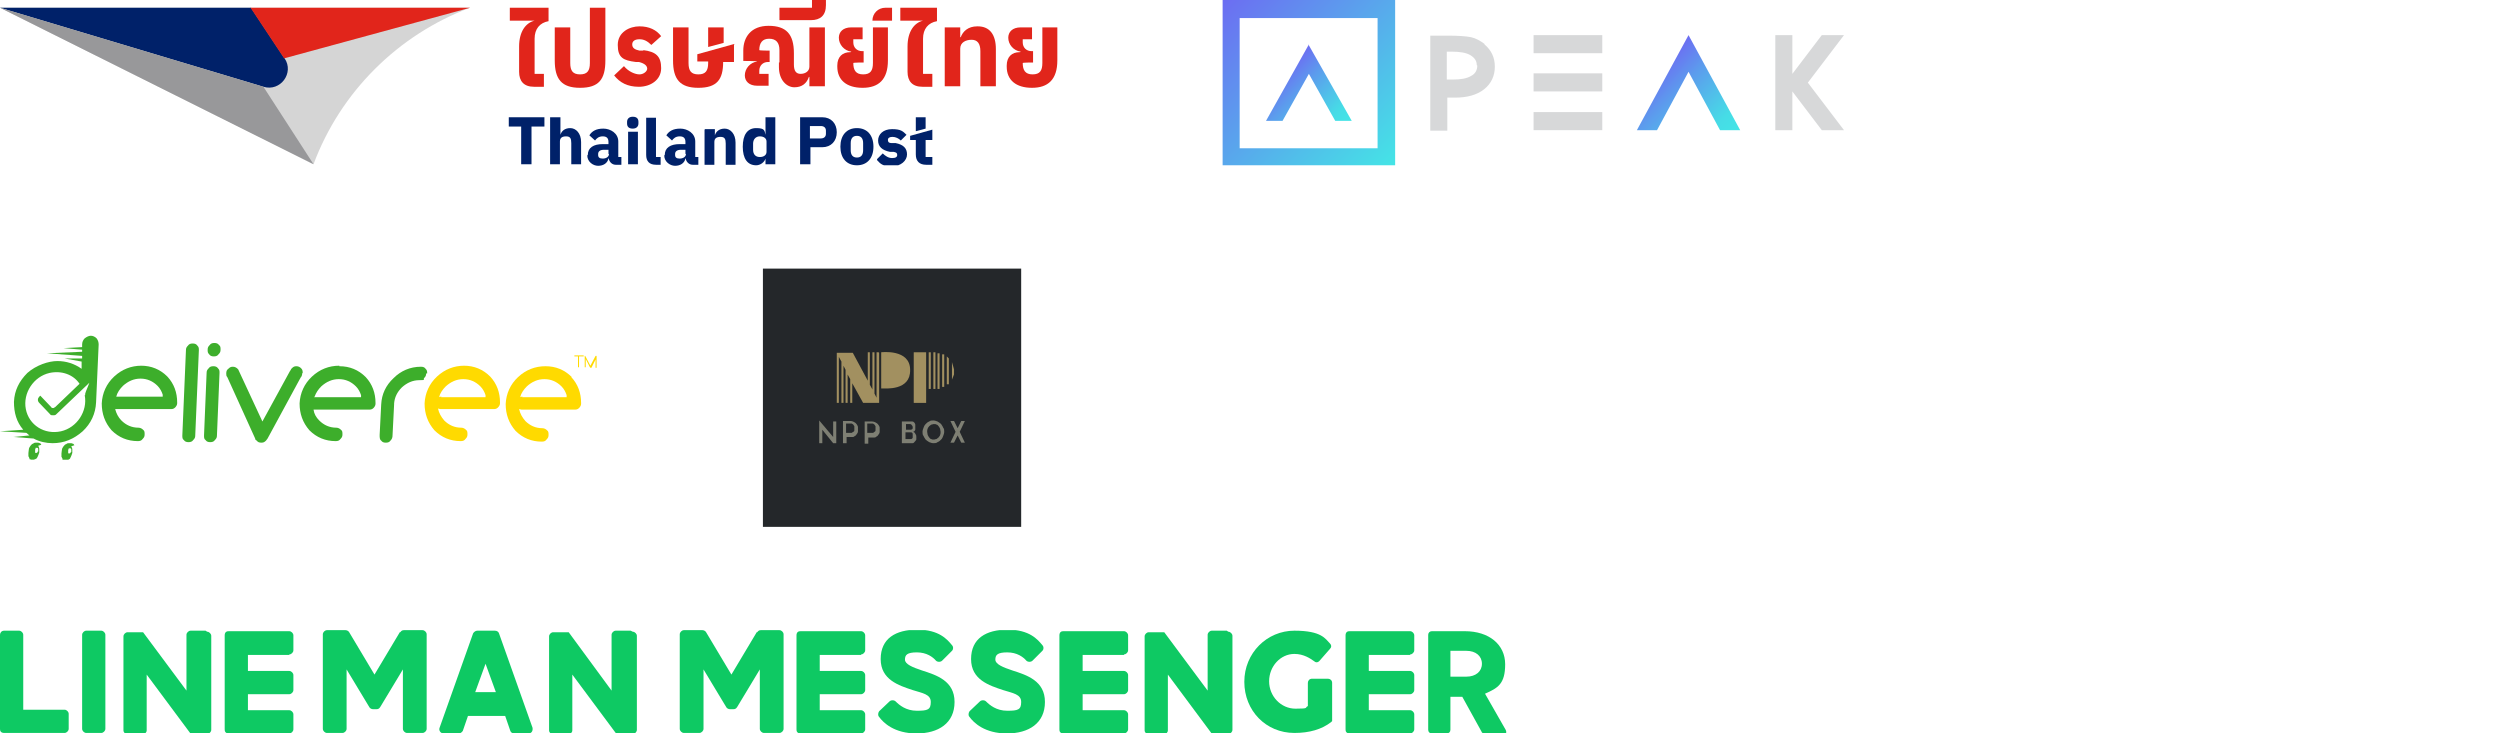 <?xml version="1.0" encoding="UTF-8"?>
<svg id="Layer_1" data-name="Layer 1" xmlns="http://www.w3.org/2000/svg" xmlns:xlink="http://www.w3.org/1999/xlink" version="1.1" viewBox="0 0 484 142">
  <defs>
    <style>
      .cls-1 {
        fill: #002169;
      }

      .cls-1, .cls-2, .cls-3, .cls-4, .cls-5, .cls-6, .cls-7, .cls-8, .cls-9, .cls-10, .cls-11, .cls-12, .cls-13, .cls-14, .cls-15 {
        stroke-width: 0px;
      }

      .cls-2 {
        fill: #98989a;
      }

      .cls-16 {
        clip-path: url(#clippath);
      }

      .cls-3 {
        fill: none;
      }

      .cls-4 {
        fill: url(#linear-gradient);
      }

      .cls-5 {
        fill: #e1251b;
      }

      .cls-6 {
        fill: #d7d8d9;
      }

      .cls-17 {
        clip-path: url(#clippath-1);
      }

      .cls-18 {
        clip-path: url(#clippath-4);
      }

      .cls-19 {
        clip-path: url(#clippath-3);
      }

      .cls-20 {
        clip-path: url(#clippath-2);
      }

      .cls-7 {
        fill: #7e7f73;
      }

      .cls-8 {
        fill: #0ec963;
      }

      .cls-9 {
        fill: url(#linear-gradient-2);
      }

      .cls-10 {
        fill: url(#linear-gradient-3);
      }

      .cls-11 {
        fill: #3dae2b;
      }

      .cls-12 {
        fill: #24272a;
      }

      .cls-13 {
        fill: #ffda00;
      }

      .cls-14 {
        fill: #d5d5d5;
      }

      .cls-15 {
        fill: #a29060;
      }
    </style>
    <clipPath id="clippath">
      <rect class="cls-3" width="204.7" height="32"/>
    </clipPath>
    <clipPath id="clippath-1">
      <rect class="cls-3" x="236.7" width="120.3" height="32"/>
    </clipPath>
    <linearGradient id="linear-gradient" x1="259.3" y1="118.1" x2="247.6" y2="129.5" gradientTransform="translate(0 144) scale(1 -1)" gradientUnits="userSpaceOnUse">
      <stop offset="0" stop-color="#44e5e6"/>
      <stop offset=".2" stop-color="#46dce6"/>
      <stop offset=".4" stop-color="#4fc3e9"/>
      <stop offset=".7" stop-color="#5c9ced"/>
      <stop offset="1" stop-color="#6c6df2"/>
    </linearGradient>
    <linearGradient id="linear-gradient-2" x1="334.2" y1="116" x2="319.9" y2="130" gradientTransform="translate(0 144) scale(1 -1)" gradientUnits="userSpaceOnUse">
      <stop offset="0" stop-color="#44e5e6"/>
      <stop offset=".2" stop-color="#46dce6"/>
      <stop offset=".4" stop-color="#4fc3e9"/>
      <stop offset=".7" stop-color="#5c9ced"/>
      <stop offset="1" stop-color="#6c6df2"/>
    </linearGradient>
    <linearGradient id="linear-gradient-3" x1="269.9" y1="111.8" x2="236.9" y2="144.2" gradientTransform="translate(0 144) scale(1 -1)" gradientUnits="userSpaceOnUse">
      <stop offset="0" stop-color="#44e5e6"/>
      <stop offset="1" stop-color="#6c6df2"/>
    </linearGradient>
    <clipPath id="clippath-2">
      <rect class="cls-3" y="65" width="115.7" height="24"/>
    </clipPath>
    <clipPath id="clippath-3">
      <rect class="cls-3" x="147.7" y="52" width="50" height="50"/>
    </clipPath>
    <clipPath id="clippath-4">
      <rect class="cls-3" y="122" width="291.6" height="20"/>
    </clipPath>
  </defs>
  <g class="cls-16">
    <g>
      <path class="cls-5" d="M98.6,4h4.9c-1.7.4-3,2.1-3,5v4.9c0,1.8.9,2.9,2.9,2.9h1.9v-2.5h-1.8v-6.8c0-1.9,1-3.1,2.7-3.4V1.5h-7.5v2.5h0Z"/>
      <path class="cls-5" d="M114.2,12.2c0,1.5-.5,2.2-1.9,2.2s-1.9-.7-1.9-2.2v-6.9h-3v6.4c0,3.6,1.3,5.3,4.9,5.3s4.9-1.6,4.9-5.3V1.5h-3v10.7Z"/>
      <path class="cls-5" d="M124.6,9.8h-.8c-.9-.2-1.4-.5-1.4-1.2s.6-1,1.4-1,1.5.3,2.3,1.1l1.9-1.7c-.9-1.2-2.3-1.9-4.2-1.9s-4.2,1.1-4.2,3.6,1.1,3,3.5,3.3h.6c1.2.3,1.6.8,1.6,1.3s-.7,1.1-1.5,1.1-2.1-.5-3-1.6l-1.9,1.8c1.1,1.4,2.6,2.2,4.8,2.2s4.3-1.3,4.3-3.6-1-3.2-3.5-3.5h0Z"/>
      <path class="cls-5" d="M150.9,12.1v-2.4c0-1.5-.7-2.2-2-2.2s-1.9.8-1.9,2.2h0c0,.1,2,.1,2,.1v2.2h-.3c-1,0-1.7.7-1.7,1.7v.6h1.8v2.3h-2.2c-1.6,0-2.4-.9-2.4-2h0c0-1.3,1-2.5,2.4-2.7h0c0-.1-2.7-.1-2.7-.1v-2c0-2.6,1.5-4.8,4.9-4.8s4.9,1.6,4.9,5.3v2.2c0,1.2.4,1.8,1.3,1.8s1.7-.5,1.7-1.4v-7.6h3v11.4h-3v-1.8h-.1c-.4,1.2-1.3,2-2.8,2s-3-1.4-3-3.9v-.9Z"/>
      <path class="cls-5" d="M157.1,1.5h-6.2v2.4h6.1c1.8,0,2.9-.9,2.9-2.9v-1h-2.7v1.5Z"/>
      <path class="cls-5" d="M174.2,4h4.5c-1.7.4-3,2.1-3,5v4.9c0,1.8.9,2.9,2.9,2.9h1.9v-2.5h-1.8v-6.8c0-1.9,1-3.1,2.7-3.4V1.5h-7.1v2.5Z"/>
      <path class="cls-5" d="M189.2,5.1c-1.8,0-2.8,1-3.2,2.1h-.1v-1.9h-3v11.4h3v-7.3c0-1.2,1.1-1.7,2.2-1.7s1.7.7,1.7,2.2v6.8h3v-7.2c0-2.8-1.2-4.4-3.5-4.4h0Z"/>
      <path class="cls-5" d="M201.8,5.3v6.9c0,1.5-.5,2.2-1.9,2.2s-1.9-.8-1.9-2.2h0c0-.1,2-.1,2-.1v-2.2h-.3c-1,0-1.7-.7-1.7-1.7v-.6h1.8v-2.3h-2.2c-1.6,0-2.4.9-2.4,2h0c0,1.3,1,2.5,2.4,2.7h0c0,.1-.2.1-.2.1-1.5,0-2.5.9-2.5,2.6v.2c0,2.6,1.8,4.1,4.9,4.1s4.9-1.6,4.9-5.3v-6.4h-3Z"/>
      <path class="cls-5" d="M169,5.3v6.9c0,1.5-.5,2.2-1.9,2.2s-1.9-.8-1.9-2.2h0c0-.1,2-.1,2-.1v-2.2h-.3c-1,0-1.7-.7-1.7-1.7v-.6h1.8v-2.3h-2.2c-1.6,0-2.4.9-2.4,2h0c0,1.3,1,2.5,2.4,2.7h0c0,.1-.2.1-.2.1-1.5,0-2.5.9-2.5,2.6v.2c0,2.6,1.8,4.1,4.9,4.1s4.9-1.6,4.9-5.3v-6.4h-3Z"/>
      <path class="cls-5" d="M169,4h3.7V1.5h-1.3c-1.4,0-2.5,1.1-2.5,2.5h0Z"/>
      <path class="cls-5" d="M140.1,5.3h-3v3.8l3-.8v-3Z"/>
      <path class="cls-5" d="M142.2,8.5l-7.2,2v1.4h2.1v.3c0,1.5-.5,2.2-1.9,2.2s-1.9-.7-1.9-2.2v-6.9h-3v6.4c0,3.6,1.3,5.3,4.9,5.3s4.8-1.6,4.8-5h2.1v-3.3h0Z"/>
      <path class="cls-1" d="M101,24.5h-2.5v-1.8h6.9v1.8h-2.5v7.3h-2v-7.3h0Z"/>
      <path class="cls-1" d="M179.2,22.7h-1.9v2.7l1.9-.5v-2.2Z"/>
      <path class="cls-1" d="M180.5,27.1v-2l-4.3,1.2v.8h1.1v2.8c0,1.3.7,2,2,2h1.2v-1.5h-1.3v-3.3h1.3Z"/>
      <path class="cls-1" d="M106.6,22.7h1.9v3.4h0c.2-.7.8-1.3,1.9-1.3s2.1,1,2.1,2.7v4.3h-1.9v-4.1c0-.9-.2-1.3-1-1.3s-1.2.3-1.2,1v4.4h-1.9v-9.1h0Z"/>
      <path class="cls-1" d="M113.8,30c0-1.4,1.1-2.1,2.9-2.1h1.1v-.4c0-.7-.3-1.1-1.1-1.1s-1.2.4-1.5.8l-1.1-1c.5-.8,1.3-1.3,2.7-1.3s2.9.9,2.9,2.5v3h.6v1.5h-1.1c-.6,0-1.1-.4-1.3-1v-.2h-.1c-.2.9-1,1.4-2,1.4s-2.1-.8-2.1-2h0ZM117.8,29.8v-.8h-.9c-.7,0-1.1.3-1.1.8v.2c0,.5.3.7.9.7s1.2-.3,1.2-.9h0Z"/>
      <path class="cls-1" d="M121.4,23.9v-.3c0-.5.3-1,1.1-1s1.1.4,1.1,1v.3c0,.5-.3,1-1.1,1s-1.1-.4-1.1-1ZM121.6,25.5h1.9v6.3h-1.9v-6.3Z"/>
      <path class="cls-1" d="M125.1,30v-7.2h1.9v7.6h.9v1.5h-.9c-1.3,0-1.9-.7-1.9-1.9h0Z"/>
      <path class="cls-1" d="M128.7,30c0-1.4,1.1-2.1,2.9-2.1h1.1v-.4c0-.7-.3-1.1-1.1-1.1s-1.2.4-1.5.8l-1.1-1c.5-.8,1.3-1.3,2.7-1.3s2.9.9,2.9,2.5v3h.6v1.5h-1.1c-.6,0-1.1-.4-1.3-1v-.2h-.1c-.2.9-1,1.4-2,1.4s-2.1-.8-2.1-2h0ZM132.7,29.8v-.8h-.9c-.7,0-1.1.3-1.1.8v.2c0,.5.3.7.9.7s1.2-.3,1.2-.9h0Z"/>
      <path class="cls-1" d="M136.5,25h1.9v1.2h0c.2-.7.8-1.3,1.9-1.3s2.1,1,2.1,2.7v4.3h-1.9v-4.1c0-.9-.2-1.3-1-1.3s-1.2.3-1.2,1v4.4h-1.9v-6.8h0Z"/>
      <path class="cls-1" d="M143.8,28.4c0-2.3.9-3.6,2.6-3.6s1.6.5,1.8,1.3h0v-3.4h1.9v9.1h-1.9v-1.1h0c-.2.7-1,1.3-1.8,1.3-1.7,0-2.6-1.3-2.6-3.6ZM148.4,29.4v-2c0-.6-.5-1-1.3-1s-1.3.6-1.3,1.4v1.2c0,.9.5,1.4,1.3,1.4s1.3-.4,1.3-1h0Z"/>
      <path class="cls-1" d="M154.9,22.7h4.3c1.7,0,2.8,1.2,2.8,2.9s-1.1,2.9-2.8,2.9h-2.3v3.3h-2v-9.1h0ZM158.9,26.8c.6,0,1-.3,1-.9v-.6c0-.6-.4-.9-1-.9h-2.1v2.4h2.1Z"/>
      <path class="cls-1" d="M162.7,28.4c0-2.2,1.2-3.6,3.2-3.6s3.2,1.4,3.2,3.6-1.2,3.6-3.2,3.6-3.2-1.4-3.2-3.6ZM167.1,29.1v-1.4c0-.9-.4-1.4-1.2-1.4s-1.2.5-1.2,1.4v1.4c0,.9.4,1.4,1.2,1.4s1.2-.5,1.2-1.4Z"/>
      <path class="cls-1" d="M169.8,30.8l1.1-1.1c.5.5,1.1.9,1.8.9s1-.2,1-.6-.2-.5-.7-.6h-.7c-1.5-.3-2.3-1-2.3-2.2s1-2.2,2.7-2.2,2.1.4,2.8,1.1l-1.1,1.1c-.4-.4-1-.7-1.6-.7s-.9.2-.9.6.2.6.7.6h.8c1.5.3,2.2,1,2.2,2.2s-1.2,2.3-2.9,2.3-2.2-.4-2.9-1.2h0Z"/>
      <path class="cls-14" d="M91,1.5H0l60.7,30.3c5.2-14,16.4-25.1,30.3-30.3Z"/>
      <path class="cls-1" d="M55.1,11.3l-6.5-9.8H0l51,15.3c3.3,1,6-2.7,4.1-5.5Z"/>
      <path class="cls-5" d="M91,1.5h-42.5l6.5,9.8L91,1.5Z"/>
      <path class="cls-2" d="M51,16.8L0,1.5l60.7,30.3-9.7-15Z"/>
    </g>
  </g>
  <g class="cls-17">
    <g>
      <path class="cls-6" d="M310.2,6.8h-13.3v3.5h13.3v-3.5Z"/>
      <path class="cls-6" d="M310.2,14.2h-13.3v3.5h13.3v-3.5Z"/>
      <path class="cls-6" d="M310.2,21.7h-13.3v3.5h13.3v-3.5Z"/>
      <path class="cls-6" d="M357,6.8h-4.3l-5.7,7.5v-7.5h-3.3v18.4h3.3v-7.5l5.7,7.5h4.3l-7-9.2,7-9.2Z"/>
      <path class="cls-6" d="M287.4,8.5c-.8-.6-1.7-1.1-2.6-1.3-1-.2-2.6-.3-4.5-.3h-3.4v18.4h3.3v-6.4h1.5c2.3,0,4.2-.5,5.6-1.6,1.4-1.1,2.1-2.6,2.1-4.4s-.7-3.2-2-4.3ZM286,12.7c0,.9-.4,1.6-1.2,2-.8.5-2,.7-3.5.7h-1.2v-5.4h1c1.5,0,2.8.2,3.6.7.8.5,1.2,1.1,1.2,1.9h0Z"/>
      <path class="cls-4" d="M253.4,8.6l-8.3,14.8h3.2l5.1-9.1,5.1,9.1h3.2l-8.4-14.8Z"/>
      <path class="cls-9" d="M326.9,6.8l-10,18.4h3.9l6.1-11.3,6.1,11.3h3.9l-10-18.4Z"/>
      <path class="cls-10" d="M270.1,0h-33.4v32h33.4V0ZM240,3.5h26.7v25.2s-26.7,0-26.7,0V3.5s0,0,0,0Z"/>
    </g>
  </g>
  <g class="cls-20">
    <g>
      <path class="cls-11" d="M27.4,70.8c-2,0-3.8.7-5.3,2.1-1.5,1.4-2.3,3.2-2.4,5.2,0,2,.6,3.7,1.9,5.2,1.4,1.4,3.1,2.1,5.1,2.1h0c.4,0,.7-.1.9-.4.3-.3.4-.5.4-.9,0-.4,0-.7-.3-.9-.2-.2-.5-.4-.9-.4h0c-1.3,0-2.4-.5-3.3-1.4-.6-.6-1-1.4-1.2-2.2,0,0,.2,0,.3,0h10.4c.3,0,.6,0,.9-.3.2-.2.4-.5.4-.8v-.2c0-1.9-.6-3.6-1.9-5-1.4-1.4-3.1-2.1-5.1-2.1h0ZM22.7,76.8c0,0-.1,0-.2,0,.2-.8.7-1.5,1.3-2.1,1-.9,2.1-1.4,3.4-1.4,1.3,0,2.4.5,3.3,1.4.5.5.8,1.1,1,1.7v.4c.1,0-8.9,0-8.9,0Z"/>
      <path class="cls-11" d="M65.7,70.8c-2,0-3.8.7-5.3,2.1-1.5,1.4-2.3,3.2-2.4,5.2,0,2,.6,3.7,1.9,5.2,1.4,1.4,3.1,2.1,5.1,2.1h0c.4,0,.7-.1.9-.4.3-.3.4-.5.4-.9,0-.4,0-.7-.3-.9-.2-.2-.5-.4-.9-.4h0c-1.3,0-2.4-.5-3.3-1.4-.6-.6-1-1.3-1.1-2.1h10.7c.3,0,.6,0,.9-.3.2-.2.4-.5.4-.8v-.2c0-1.9-.6-3.6-1.9-5-1.4-1.4-3.1-2.1-5.1-2.1h0ZM60.9,76.8c.3-.8.7-1.4,1.3-2,1-.9,2.1-1.4,3.4-1.4,1.3,0,2.4.5,3.3,1.4.5.5.8,1.1,1,1.7v.4c.1,0-9.1,0-9.1,0h0Z"/>
      <path class="cls-13" d="M89.9,70.8c-2,0-3.8.7-5.3,2.1-1.5,1.4-2.3,3.2-2.4,5.2,0,2,.6,3.7,1.9,5.2,1.4,1.4,3.1,2.1,5.1,2.1h0c.4,0,.7-.1.9-.4.3-.3.4-.5.4-.9,0-.4,0-.7-.3-.9-.2-.2-.5-.4-.9-.4h0c-1.3,0-2.4-.5-3.3-1.4-.6-.7-1-1.4-1.2-2.3.2,0,.3.1.5.1h10.2c.3,0,.6,0,.9-.3.2-.2.4-.5.4-.8v-.2c0-1.9-.6-3.6-1.9-5-1.4-1.4-3.1-2.1-5.1-2.1h0ZM85.5,76.8c-.2,0-.4,0-.5.1.2-.8.7-1.5,1.3-2.1,1-.9,2.1-1.4,3.4-1.4,1.3,0,2.4.5,3.3,1.4.5.5.8,1.1,1,1.7v.4c.1,0-8.6,0-8.6,0h0Z"/>
      <path class="cls-13" d="M110.7,73c-1.4-1.4-3.1-2.1-5.1-2.1s-3.8.7-5.3,2.1c-1.5,1.4-2.3,3.2-2.4,5.2,0,2,.6,3.7,1.9,5.2,1.4,1.4,3.1,2.1,5.1,2.1h0c.4,0,.7-.1.9-.4.3-.3.4-.5.4-.9,0-.4,0-.7-.3-.9-.2-.2-.5-.4-.9-.4h0c-1.3,0-2.4-.5-3.3-1.4-.6-.7-1-1.4-1.2-2.3.2,0,.3.1.5.1h10.2c.3,0,.6,0,.9-.3.2-.2.4-.5.4-.8v-.2c0-1.9-.6-3.6-1.9-5h0ZM101.2,76.8c-.2,0-.4,0-.5.1.2-.8.7-1.5,1.3-2.1,1-.9,2.1-1.4,3.4-1.4,1.3,0,2.4.5,3.3,1.4.5.5.8,1.1,1,1.7v.4c.1,0-8.6,0-8.6,0Z"/>
      <path class="cls-11" d="M37.3,66.5c-.4,0-.7.1-.9.4-.3.3-.4.5-.4.9l-.7,16.5c0,.4,0,.7.3.9.2.3.5.4.9.4s.7-.1.9-.4c.3-.3.4-.5.4-.9l.7-16.5c0-.4,0-.6-.3-.9-.2-.3-.5-.4-.9-.4h0Z"/>
      <path class="cls-11" d="M41.3,70.9c-.4,0-.7.1-.9.4-.3.3-.4.5-.4.9l-.5,12.1c0,.4,0,.7.3.9.2.3.5.4.9.4s.7-.1.9-.4c.3-.3.4-.5.4-.9l.5-12.1c0-.4,0-.6-.3-.9-.2-.3-.5-.4-.9-.4h0Z"/>
      <path class="cls-11" d="M41.5,66.4c-.4,0-.7.1-.9.4-.3.3-.4.5-.4.9,0,.4,0,.6.3.9.2.3.5.4.9.4s.7-.1.9-.4c.3-.3.4-.5.4-.9,0-.4,0-.7-.3-.9-.2-.3-.5-.4-.9-.4Z"/>
      <path class="cls-11" d="M58.6,72.2c0-.3,0-.6-.3-.9-.2-.2-.5-.4-.9-.4s-.6.1-.9.4c0,0-.2.2-.2.3l-.2.3-5.3,9.7-4.6-9.9c0-.1-.1-.2-.2-.3-.2-.2-.5-.4-.9-.4s-.6.1-.9.4c-.3.2-.4.5-.4.9,0,.3,0,.5.2.7l5.4,11.9c0,.2.1.3.3.4.2.3.5.4.9.4s.6-.1.9-.4c.1-.1.2-.3.3-.4l6.4-11.8c.2-.2.3-.5.3-.8h0Z"/>
      <path class="cls-11" d="M82.7,72.3c0-.4,0-.6-.3-.9-.2-.3-.5-.4-.9-.4-2.1,0-3.9.8-5.3,2.2-1.5,1.4-2.3,3.1-2.4,5.1l-.3,5.9c0,.5,0,.9.3,1.1.2.3.5.4.9.4s.7-.1.9-.4c.3-.3.4-.6.4-1.1l.3-5.9c0,0,0-.2,0-.2.1-1.2.6-2.2,1.5-3.1,1-.9,2.1-1.4,3.4-1.4s.7-.1.9-.4c.3-.3.4-.5.4-.9h0Z"/>
      <path class="cls-11" d="M8,86.1c-.1-.2-.2-.3-.3-.3-.1,0-.2-.1-.3-.1,0,0-.1,0-.1,0,0,0,0,0-.1,0,0,0-.2,0-.3,0-.1,0-.3,0-.5.2-.2,0-.3.2-.5.4-.1.2-.3.4-.3.6,0,.2-.1.5-.1.8,0,0,0,0,0,.1,0,0,0,0,0,.1,0,0,0,.1,0,.2,0,0,0,.1,0,.2,0,0,0,.1.1.2,0,0,0,.1.1.2h0c0,.1,0,.1,0,.2,0,0,0,0,0,0,0,0,0,0,0,0,0,0,0,0,0,0,0,0,0,0,0,0,0,0,.2,0,.3.1,0,0,0,0,.1,0h0c.1,0,.2,0,.3,0,0,0,0,0,.1,0h.1c0,0,.1-.1.2-.1,0,0,.1,0,.2-.1,0,0,.1,0,.2-.2,0,0,0-.1.1-.2,0,0,0,0,0,0,0,0,0,0,0,0,.1-.2.2-.5.3-.8,0-.2,0-.5,0-.7,0-.2-.1-.4-.2-.6h0ZM7.3,87.4c0,0,0,.2-.1.2,0,0-.1.1-.2.1,0,0-.1,0-.1,0,0,0,0,0,0,0,0,0,0,0,0,0,0,0,0,0,0,0,0,0,0,0,0,0,0,0,0,0-.1-.1,0,0,0-.1,0-.2,0,0,0-.2,0-.3,0,0,0-.2.1-.3,0,0,0,0,0-.1,0,0,0,0,0,0,0,0,0,0,0,0,0,0,.2,0,.3,0,0,0,.2,0,.2.2,0,0,0,0,0,0,0,0,0,0,0,0,0,0,0,.1,0,.2,0,.1,0,.2,0,.3h0Z"/>
      <path class="cls-11" d="M14.4,86.2c-.1-.2-.2-.3-.3-.3-.1,0-.2-.1-.3-.1,0,0-.1,0-.1,0,0,0,0,0-.1,0,0,0-.2,0-.3,0-.1,0-.3,0-.5.2-.2,0-.3.2-.5.4-.1.2-.3.4-.3.6,0,.2-.1.5-.1.8,0,0,0,0,0,.1,0,0,0,0,0,.1,0,0,0,.1,0,.2h0s0,0,0,0h0c0,0,0,.1,0,.2,0,0,0,.1.1.2,0,0,0,.1.1.2h0c0,.1,0,.1,0,.2,0,0,0,0,0,0,0,0,0,0,0,0,0,0,0,0,0,0,0,0,0,0,0,0,0,0,.2,0,.3.1,0,0,0,0,.1,0,.1,0,.2,0,.3,0,0,0,0,0,.1,0h.1c0,0,.1-.1.2-.1,0,0,.1,0,.2-.1,0,0,.1,0,.2-.2,0,0,0-.1.1-.2,0,0,0,0,0,0,0,0,0,0,0,0,.1-.2.2-.5.3-.8,0-.2,0-.5,0-.7,0-.2-.1-.4-.2-.6h0ZM13.7,87.5c0,0,0,.2-.1.2,0,0-.1.1-.2.1,0,0-.1,0-.1,0,0,0,0,0,0,0,0,0,0,0,0,0,0,0,0,0,0,0,0,0,0,0,0,0,0,0,0,0-.1-.1,0,0,0-.1,0-.2,0,0,0-.2,0-.3,0,0,0-.2.1-.3,0,0,0,0,0-.1,0,0,0,0,0,0,0,0,0,0,0,0,0,0,.2,0,.3,0,0,0,.2,0,.2.2,0,0,0,0,0,0,0,0,0,0,0,0,0,0,0,.1,0,.2,0,.1,0,.2,0,.3h0Z"/>
      <path class="cls-11" d="M17.6,65c-.4,0-.8.2-1.2.5-.3.3-.5.7-.5,1.2v.5s-3.6.2-3.6.2l3.6.3v.4s-6.8.3-6.8.3l6.8.5v.5s-3.4,0-3.4,0l3.3.6v1.4c-1.4-1-3-1.5-4.7-1.5s-4.1.8-5.8,2.3c-1.6,1.6-2.5,3.4-2.6,5.6,0,2.1.5,3.9,1.8,5.4L0,83.5l5.1.3c.2.2.4.3.6.5l-3.1.3,3.9.3c1.1.6,2.4.9,3.7.9,2.2,0,4.1-.8,5.8-2.3,1.6-1.5,2.5-3.4,2.6-5.6l.5-11.2c0-.4-.1-.8-.4-1.2-.3-.3-.7-.5-1.1-.5h0ZM16.4,76.5c.6,3.1-1.5,6.3-4.6,7-3.2.7-6.2-1.2-6.8-4.3-.6-3.1,1.5-6.3,4.6-7,2.3-.5,4.6.3,5.8,2.1l-4.7,4.5c-.1,0-.2.2-.4.2s-.3,0-.4-.2l-2.1-2.2-.2.2c-.3.3-.4.8,0,1.2l2.1,2.2c.1.2.3.2.6.2s.4,0,.6-.2l6.4-6.1c-.5,1.4-.9,2-.8,2.4Z"/>
      <path class="cls-13" d="M112.7,69h-.6v2s0,0,0,.1c0,0,0,0-.1,0s0,0-.1,0c0,0,0,0,0-.1v-2h-.6s0,0-.1,0c0,0,0,0,0-.1s0,0,0-.1c0,0,0,0,.1,0h1.6s0,0,.1,0c0,0,0,0,0,.1s0,0,0,.1c0,0,0,0-.1,0Z"/>
      <path class="cls-13" d="M113.2,71.1v-2.2s0,0,0,0c0,0,0,0,0,0,0,0,0,0,0,0,0,0,0,0,0,0,0,0,.1,0,.1,0l1,1.9,1-1.9c0,0,0,0,.2,0s0,0,0,0c0,0,0,0,0,0,0,0,0,0,0,0,0,0,0,0,0,0v2.2s0,0,0,.1c0,0,0,0-.1,0s0,0-.1,0c0,0,0,0,0-.1v-1.5l-.8,1.6c0,0,0,0-.1,0s-.1,0-.2-.1l-.8-1.6v1.5s0,0,0,.1c0,0,0,0-.1,0s0,0-.1,0c0,0,0,0,0-.1h0Z"/>
    </g>
  </g>
  <g class="cls-19">
    <g>
      <path class="cls-12" d="M197.7,52h-50v50h50v-50Z"/>
      <path class="cls-15" d="M170.6,68.2v7c.8,0,5.7.5,5.6-3.6,0-4.1-5.6-3.4-5.6-3.4Z"/>
      <path class="cls-15" d="M179.3,68.2h-2.4v9.8h2.4v-9.8Z"/>
      <path class="cls-15" d="M180.2,68.2h-.4v7.1h.4v-7.1Z"/>
      <path class="cls-15" d="M181.9,68.4h-.4v6.9h.4v-6.9Z"/>
      <path class="cls-15" d="M182.8,68.6h-.4v6.3h.4v-6.3Z"/>
      <path class="cls-15" d="M183.3,74.4h.4v-5l-.4-.4v5.4Z"/>
      <path class="cls-15" d="M184.3,70.1v3.4l.4-1v-1l-.4-1.4Z"/>
      <path class="cls-15" d="M181.1,68.2h-.4v7.1h.4v-7.1Z"/>
      <path class="cls-15" d="M170.1,68.2h-.4v8.8l-.4-.8v-8h-.4v7.2l-.5-.9v-6.3h-.4v5.5l-2.9-5.4h0s0,0,0,0h0s-.9,0-.9,0h-2.2s0,0,0,0v9.7h.4v-8.9l.5.9v8h.4v-7.2l.4.8v6.4h.4v-5.5l.5.9v4.6h.4v-3.8l2.1,3.8h3.1,0v-9.7Z"/>
      <path class="cls-7" d="M161.3,84.6l-2.7-3.2v4.4h.6v-2.6l2.1,2.6h.6v-4.2h-.6v3.1Z"/>
      <path class="cls-7" d="M166.1,82.8h0s0,0,0,0c0,0,0,0,0,0h0c0,0,0,0,0-.1,0-.2-.1-.3-.2-.5-.1-.1-.2-.3-.4-.4-.3-.2-.6-.3-.9-.3h-1.4v4.3h.7v-1.2h.7c.2,0,.3,0,.5,0,.2,0,.3-.1.4-.2.1,0,.3-.2.4-.4.1-.1.2-.3.2-.5,0,0,0,0,0,0h0c0,0,0-.2,0-.2h0s0,0,0,0c0,0,0,0,0,0h0s0,0,0,0c0,0,0,0,0,0h0ZM165.4,83.3c0,.1,0,.2-.2.3,0,0-.2.1-.3.2,0,0-.2,0-.3,0h-.8v-1.8h.8c.1,0,.2,0,.3,0,0,0,.2.1.3.2,0,0,.1.2.2.3,0,.1,0,.2,0,.3s0,.2,0,.3h0Z"/>
      <path class="cls-7" d="M170.3,82.9s0,0,0,0h0s0,0,0,0h0s0,0,0,0h0c0,0,0,0,0-.1,0-.2-.1-.3-.2-.5-.1-.1-.2-.3-.4-.4-.3-.2-.6-.3-.9-.3h-1.4v4.3h.7v-1.2h.7c.2,0,.3,0,.5,0,.2,0,.3-.1.4-.2.1,0,.3-.2.4-.4.1-.1.2-.3.2-.5h0s0,0,0,0h0c0,0,0-.2,0-.2,0,0,0,0,0,0h0s0,0,0,0h0s0,0,0,0h0s0,0,0,0ZM169.5,83.3c0,.1,0,.2-.2.3,0,0-.2.2-.3.2,0,0-.2,0-.3,0h-.8v-1.8h.8c.1,0,.2,0,.3,0,0,0,.2.1.3.2,0,0,.1.2.2.3,0,.1,0,.2,0,.3s0,.2,0,.3h0Z"/>
      <path class="cls-7" d="M177,83.5s0,0,.1-.1c0,0,0-.1.1-.2,0,0,0-.2,0-.2,0,0,0-.2,0-.3,0-.2,0-.3,0-.5,0-.1-.1-.3-.2-.4-.1-.1-.2-.2-.4-.2-.1,0-.3,0-.4,0h-1.6v4.2h1.6c.2,0,.3,0,.5,0,.2,0,.3-.2.4-.3.1-.1.2-.2.3-.4,0-.2,0-.3,0-.5s0-.4-.2-.6c0-.2-.2-.3-.4-.4h0ZM175.3,82.1h.8c.2,0,.3,0,.4.2.1.1.2.2.2.4s0,.1,0,.2c0,0,0,.1-.1.2,0,0-.1,0-.2.1,0,0-.1,0-.2,0h-.8v-1.1h0ZM176.7,84.7c0,0,0,.1-.1.2,0,0-.1.1-.2.1,0,0-.2,0-.2,0h-.9v-1.3h.9c0,0,.2,0,.2,0,0,0,.1,0,.2.1,0,0,.1.1.1.2,0,0,0,.2,0,.3s0,.2,0,.2h0Z"/>
      <path class="cls-7" d="M182.2,82.1c-.2-.2-.4-.3-.7-.5-.3-.1-.5-.2-.8-.2s-.6,0-.8.2c-.3.1-.5.3-.7.5-.2.2-.3.4-.4.7-.1.3-.2.5-.2.8s0,.6.2.8c.1.3.3.5.4.7.2.2.4.3.7.5.3.1.5.2.8.2s.6,0,.8-.2c.3-.1.5-.3.7-.5.2-.2.3-.4.4-.7.1-.3.2-.5.2-.8s0-.6-.2-.8c-.1-.3-.3-.5-.4-.7h0ZM182,84.2c0,.2-.2.3-.3.5-.1.1-.3.2-.4.3-.2,0-.3.1-.5.1s-.4,0-.5-.1c-.2,0-.3-.2-.4-.3-.1-.1-.2-.3-.3-.5,0-.2-.1-.4-.1-.6s0-.4.1-.6c0-.2.2-.3.3-.5.1-.1.3-.2.4-.3.2,0,.3-.1.5-.1s.4,0,.5.1c.2,0,.3.2.4.3.1.1.2.3.3.5,0,.2.1.4.1.6s0,.4-.1.6h0Z"/>
      <path class="cls-7" d="M186.8,81.5h0c0,0-.7,0-.7,0l-.7,1.4-.7-1.4h-.7c0,0,1,2.1,1,2.1l-1,2.1h0c0,0,.7,0,.7,0l.7-1.4.7,1.4h0s.7,0,.7,0h0c0,0-1-2.1-1-2.1l1-2.1Z"/>
    </g>
  </g>
  <g class="cls-18">
    <g>
      <path class="cls-8" d="M99.4,142h2.9c.6,0,.9-.5.8-1.1l-6.5-18.3c-.1-.3-.4-.5-.8-.5h-3.4c-.3,0-.6.2-.8.5l-6.5,18.3c-.2.5.2,1.1.8,1.1h2.9c.3,0,.6-.2.8-.5l1-2.9h7.2l1,2.9c.1.3.4.5.8.5h0ZM92,134l2-5.5,2,5.5h-3.9Z"/>
      <path class="cls-8" d="M77.4,122.4l-4.9,8.2-4.9-8.2c-.1-.2-.4-.4-.7-.4h-3.6c-.4,0-.8.4-.8.8v18.3c0,.4.4.8.8.8h3c.4,0,.8-.4.8-.8v-11.5l4.4,7.3c.1.2.4.4.7.4h.7c.3,0,.5-.1.7-.4l4.4-7.3v11.5c0,.4.4.8.8.8h3c.4,0,.8-.4.8-.8v-18.3c0-.4-.4-.8-.8-.8h-3.6c-.3,0-.5.1-.7.4h0Z"/>
      <path class="cls-8" d="M19.6,122.1h-2.9c-.4,0-.8.4-.8.8v18.2c0,.4.4.8.8.8h2.9c.4,0,.8-.4.8-.8v-18.2c0-.4-.4-.8-.8-.8Z"/>
      <path class="cls-8" d="M39.8,122.1h-2.9c-.4,0-.8.4-.8.8v10.8l-8.4-11.3s0,0,0,0c0,0,0,0,0,0,0,0,0,0,0,0,0,0,0,0,0,0,0,0,0,0,0,0,0,0,0,0,0,0,0,0,0,0,0,0,0,0,0,0,0,0,0,0,0,0,0,0,0,0,0,0,0,0,0,0,0,0,0,0,0,0,0,0,0,0,0,0,0,0,0,0,0,0,0,0,0,0,0,0,0,0,0,0,0,0,0,0,0,0,0,0,0,0,0,0h-3c-.4,0-.8.4-.8.8v18.2c0,.4.4.8.8.8h2.9c.4,0,.8-.4.8-.8v-10.8l8.4,11.3c0,0,.1.1.2.2,0,0,0,0,0,0,0,0,0,0,0,0,0,0,0,0,0,0,0,0,0,0,0,0,0,0,0,0,0,0,0,0,0,0,0,0,0,0,0,0,0,0,0,0,0,0,0,0,0,0,.1,0,.2,0h2.9c.4,0,.8-.4.8-.8v-18.2c0-.4-.4-.8-.8-.8h0Z"/>
      <path class="cls-8" d="M122.1,122.1h-2.9c-.4,0-.8.4-.8.8v10.8l-8.3-11.3s0,0,0,0c0,0,0,0,0,0,0,0,0,0,0,0,0,0,0,0,0,0,0,0,0,0,0,0,0,0,0,0,0,0,0,0,0,0,0,0,0,0,0,0,0,0,0,0,0,0,0,0,0,0,0,0,0,0,0,0,0,0,0,0,0,0,0,0,0,0,0,0,0,0,0,0,0,0,0,0,0,0,0,0,0,0,0,0,0,0,0,0,0,0,0,0,0,0,0,0h-3c-.4,0-.8.4-.8.8v18.2c0,.4.4.8.8.8h2.9c.4,0,.8-.4.8-.8v-10.8l8.4,11.3c0,0,.1.1.2.2,0,0,0,0,0,0,0,0,0,0,0,0,0,0,0,0,0,0,0,0,0,0,0,0,0,0,0,0,0,0,0,0,0,0,0,0,0,0,0,0,0,0,0,0,0,0,0,0,0,0,.1,0,.2,0h2.9c.4,0,.8-.4.8-.8v-18.2c0-.4-.4-.8-.8-.8h0Z"/>
      <path class="cls-8" d="M237.5,122.1h-2.9c-.4,0-.8.4-.8.8v10.8l-8.4-11.3s0,0,0,0c0,0,0,0,0,0,0,0,0,0,0,0,0,0,0,0,0,0,0,0,0,0,0,0,0,0,0,0,0,0,0,0,0,0,0,0,0,0,0,0,0,0,0,0,0,0,0,0,0,0,0,0,0,0,0,0,0,0,0,0,0,0,0,0,0,0,0,0,0,0,0,0,0,0,0,0,0,0,0,0,0,0,0,0,0,0,0,0,0,0,0,0,0,0,0,0h-3c-.4,0-.8.4-.8.8v18.2c0,.4.4.8.8.8h2.9c.4,0,.8-.4.8-.8v-10.8l8.4,11.3c0,0,.1.1.2.2,0,0,0,0,0,0,0,0,0,0,0,0,0,0,0,0,0,0,0,0,0,0,0,0,0,0,0,0,0,0,0,0,0,0,0,0,0,0,0,0,0,0,0,0,0,0,0,0,0,0,.1,0,.2,0h2.9c.4,0,.8-.4.8-.8v-18.2c0-.4-.4-.8-.8-.8h0Z"/>
      <path class="cls-8" d="M12.5,137.4h-8v-14.5c0-.4-.4-.8-.8-.8H.8c-.5,0-.8.4-.8.8v18.2c0,.2,0,.4.2.6,0,0,0,0,0,0,0,0,0,0,0,0,.1.1.3.2.6.2h11.7c.4,0,.8-.4.8-.8v-2.9c0-.4-.4-.8-.8-.8Z"/>
      <path class="cls-8" d="M56,126.7c.4,0,.8-.4.8-.8v-2.9c0-.4-.4-.8-.8-.8h-11.7c-.2,0-.4,0-.6.2,0,0,0,0,0,0,0,0,0,0,0,0-.1.1-.2.3-.2.6v18.2c0,.2,0,.4.2.6,0,0,0,0,0,0,0,0,0,0,0,0,.1.1.3.2.6.2h11.7c.4,0,.8-.4.8-.8v-2.9c0-.4-.4-.8-.8-.8h-8v-3.1h8c.4,0,.8-.4.8-.8v-2.9c0-.4-.4-.8-.8-.8h-8v-3.1h8Z"/>
      <path class="cls-8" d="M166.7,126.7c.4,0,.8-.4.8-.8v-2.9c0-.4-.4-.8-.8-.8h-11.7c-.2,0-.4,0-.6.2,0,0,0,0,0,0,0,0,0,0,0,0-.1.1-.2.3-.2.6v18.2c0,.2,0,.4.2.6,0,0,0,0,0,0,0,0,0,0,0,0,.1.1.3.2.6.2h11.7c.4,0,.8-.4.8-.8v-2.9c0-.4-.4-.8-.8-.8h-8v-3.1h8c.4,0,.8-.4.8-.8v-2.9c0-.4-.4-.8-.8-.8h-8v-3.1h8Z"/>
      <path class="cls-8" d="M217.6,126.7c.4,0,.8-.4.8-.8v-2.9c0-.4-.4-.8-.8-.8h-11.7c-.2,0-.4,0-.6.2,0,0,0,0,0,0,0,0,0,0,0,0-.1.1-.2.3-.2.6v18.2c0,.2,0,.4.2.6,0,0,0,0,0,0,0,0,0,0,0,0,.1.1.3.2.6.2h11.7c.4,0,.8-.4.8-.8v-2.9c0-.4-.4-.8-.8-.8h-8v-3.1h8c.4,0,.8-.4.8-.8v-2.9c0-.4-.4-.8-.8-.8h-8v-3.1h8Z"/>
      <path class="cls-8" d="M273,126.7c.4,0,.8-.4.8-.8v-2.9c0-.4-.4-.8-.8-.8h-11.7c-.2,0-.4,0-.6.2,0,0,0,0,0,0,0,0,0,0,0,0-.1.1-.2.3-.2.6v18.2c0,.2,0,.4.2.6,0,0,0,0,0,0,0,0,0,0,0,0,.1.1.3.2.6.2h11.7c.4,0,.8-.4.8-.8v-2.9c0-.4-.4-.8-.8-.8h-8v-3.1h8c.4,0,.8-.4.8-.8v-2.9c0-.4-.4-.8-.8-.8h-8v-3.1h8Z"/>
      <path class="cls-8" d="M146.5,122.4l-4.9,8.2-4.9-8.2c-.1-.2-.4-.4-.7-.4h-3.6c-.4,0-.8.4-.8.8v18.3c0,.4.4.8.8.8h3c.4,0,.8-.4.8-.8v-11.5l4.4,7.3c.1.2.4.4.7.4h.7c.3,0,.5-.1.7-.4l4.4-7.3v11.5c0,.4.4.8.8.8h3c.4,0,.8-.4.8-.8v-18.3c0-.4-.4-.8-.8-.8h-3.6c-.3,0-.5.1-.7.4h0Z"/>
      <path class="cls-8" d="M177.5,142c-4.4,0-6.5-2.1-7.3-3.2-.3-.3-.2-.8,0-1.1l2-1.9c.3-.3.9-.3,1.2,0,.7.7,2,1.8,4.1,1.8s2.7-.2,2.7-1.7-1.6-1.7-3.5-2.3c-2.7-.9-6.2-2-6.2-6s2.9-5.7,7.1-5.7,5.8,1.9,6.7,3c.3.3.3.8,0,1.1l-1.9,1.9c-.3.3-.9.3-1.2,0-.6-.7-1.8-1.6-3.7-1.6s-2.3.5-2.3,1.4,1.5,1.5,3.3,2.1c2.8.9,6.3,2,6.3,6.1s-3.1,6.1-7.4,6.1Z"/>
      <path class="cls-8" d="M195,142c-4.4,0-6.5-2.1-7.3-3.2-.3-.3-.2-.8,0-1.1l2-1.9c.3-.3.9-.3,1.2,0,.7.7,2,1.8,4.1,1.8s2.7-.2,2.7-1.7-1.6-1.7-3.5-2.3c-2.7-.9-6.2-2-6.2-6s2.9-5.7,7.1-5.7,5.8,1.9,6.7,3c.3.3.3.8,0,1.1l-1.9,1.9c-.3.3-.9.3-1.2,0-.6-.7-1.8-1.6-3.7-1.6s-2.3.5-2.3,1.4,1.5,1.5,3.3,2.1c2.8.9,6.3,2,6.3,6.1s-3.1,6.1-7.4,6.1Z"/>
      <path class="cls-8" d="M250.6,141.9c-5.5,0-9.7-4.3-9.7-9.9s4.4-9.9,9.7-9.9,6,1.6,6.9,2.5c.3.3.3.7,0,1l-2.1,2.4c-.3.3-.7.3-1,0-.7-.5-2-1.4-3.8-1.4-2.7,0-4.9,2.4-4.9,5.3s2.3,5.3,5.1,5.3,1.7-.2,2.4-.5v-4.5c0-.4.3-.8.8-.8h3.1c.4,0,.8.3.8.8v7.4l-.2.2c-1.8,1.4-4.2,2.1-7.1,2.1h0Z"/>
      <path class="cls-8" d="M287.4,142c-.3,0-.5-.1-.6-.4l-3.7-6.7h-2.3v6.4c0,.4-.3.7-.7.7h-2.9c-.4,0-.7-.3-.7-.7v-18.4c0-.4.3-.7.7-.7h6.4c4.7,0,7.8,2.6,7.8,6.4s-1.4,4.6-3.9,5.7l4,7c0,0,.2.4.1.6-.1.2-.5.2-.6.2h-3.6,0ZM283.9,131c1.8,0,3-1,3-2.5s-1.2-2.5-3-2.5h-3.1v5h3.1Z"/>
    </g>
  </g>
</svg>